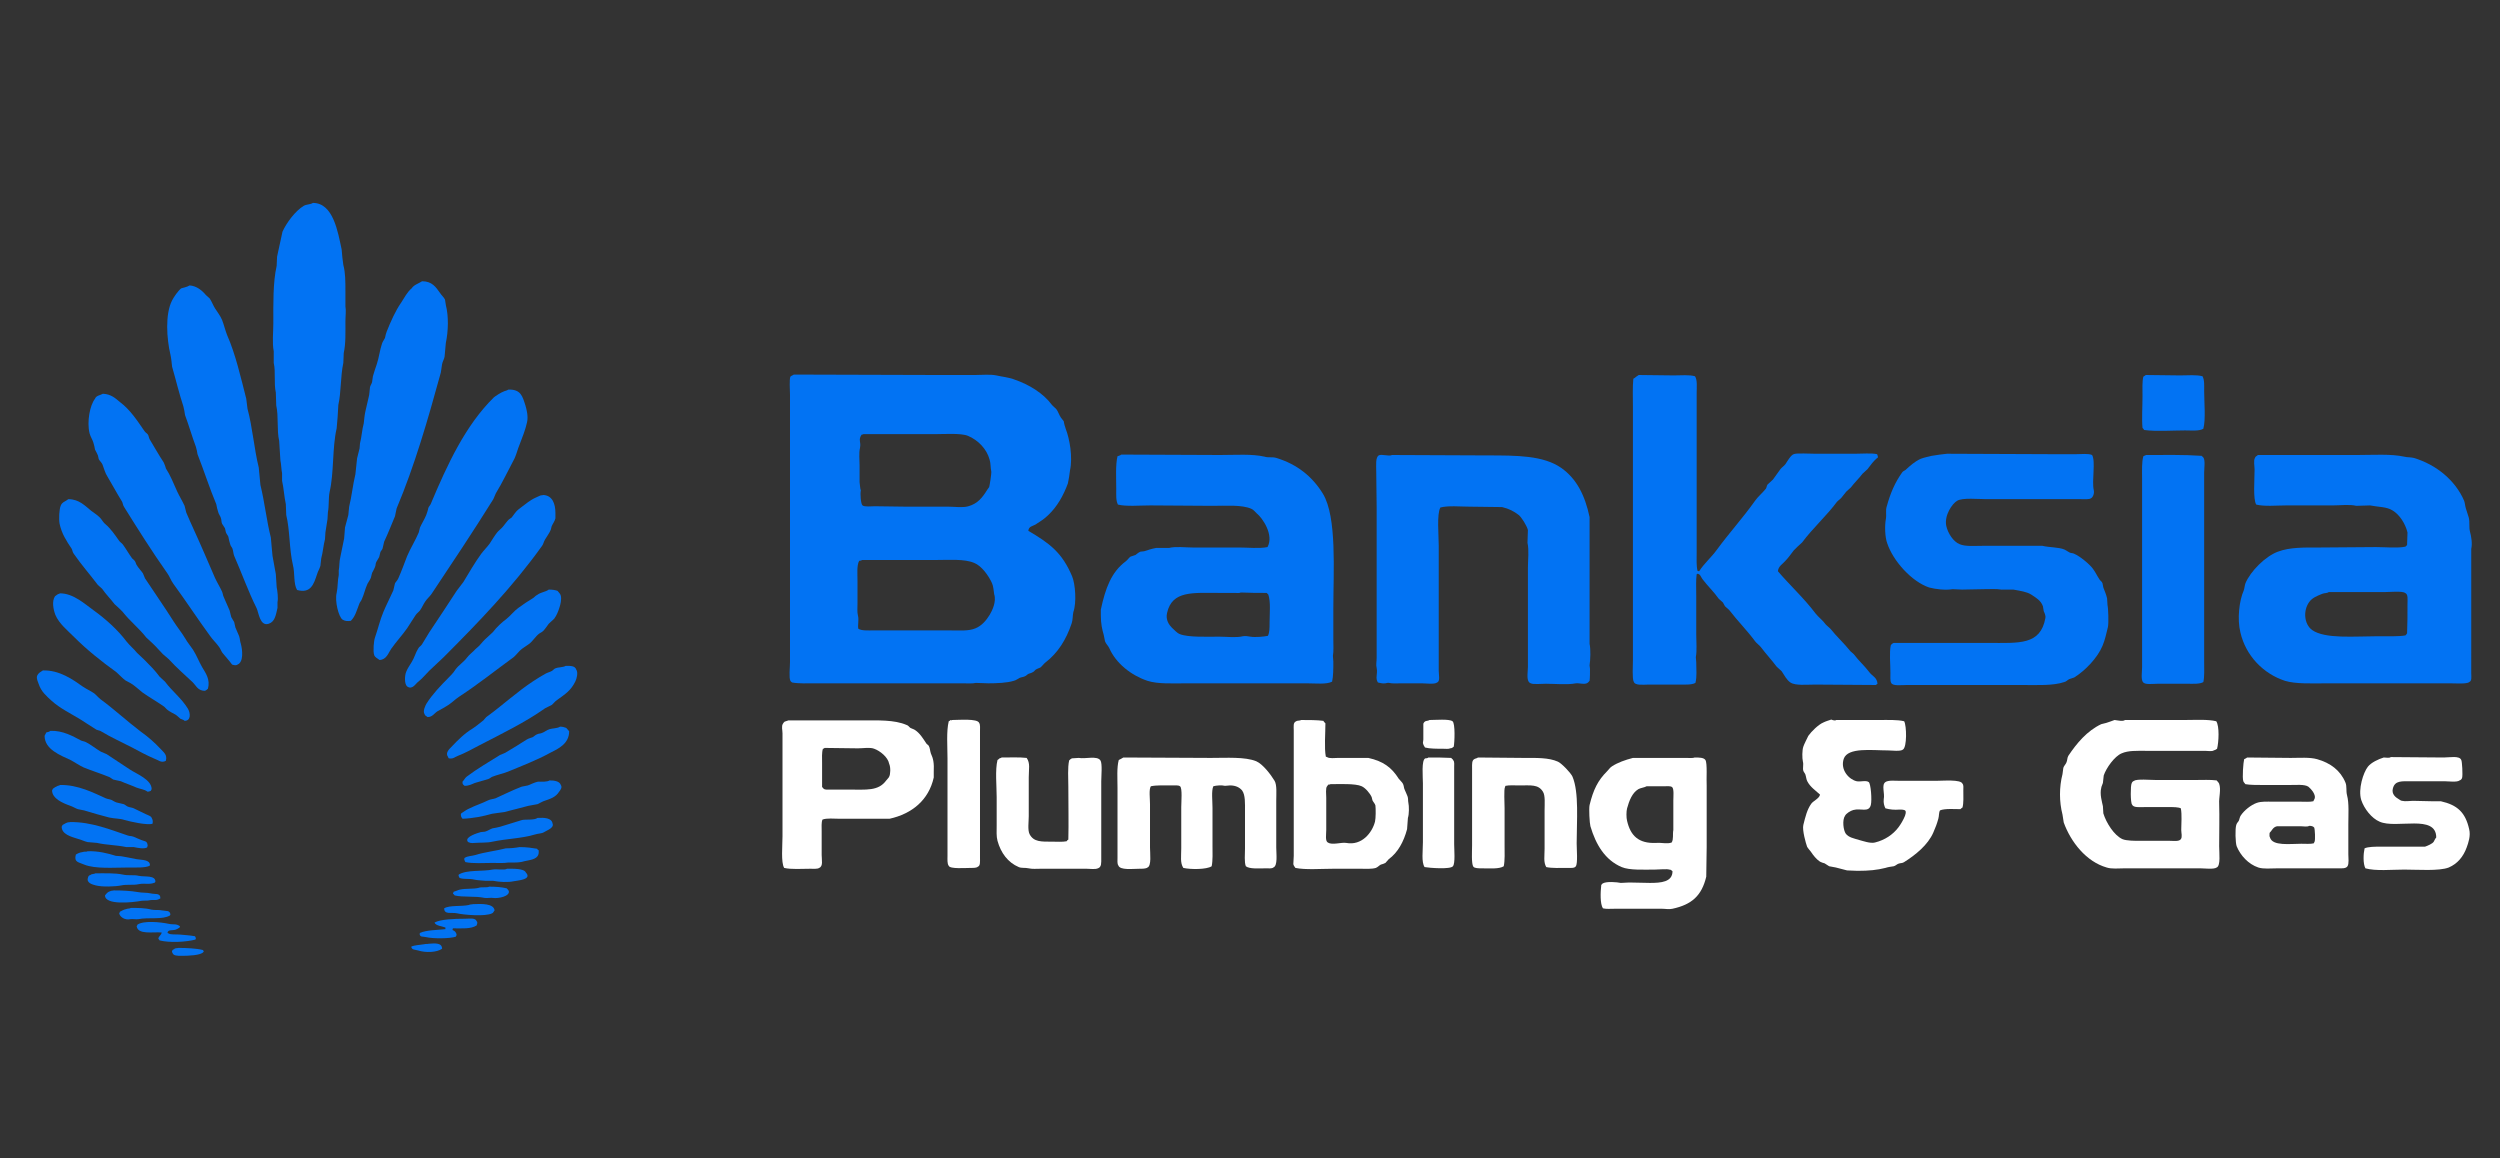 <?xml version="1.0" encoding="utf-8"?>
<!-- Generator: Adobe Illustrator 19.0.0, SVG Export Plug-In . SVG Version: 6.00 Build 0)  -->
<svg version="1.1" id="Layer_1" xmlns="http://www.w3.org/2000/svg" xmlns:xlink="http://www.w3.org/1999/xlink" x="0px" y="0px"
	 viewBox="0 0 600 278" style="enable-background:new 0 0 600 278;" xml:space="preserve">
<rect x="0" y="0" width="600" height="278" fill="#333333" stroke="none"/>
<style type="text/css">
	.st0{fill-rule:evenodd;clip-rule:evenodd;fill:#0273F3;}
	.st1{fill-rule:evenodd;clip-rule:evenodd;fill:#FFFFFF;}
</style>
<g id="XMLID_1_">
	<path id="XMLID_118_" class="st0" d="M75.1,48.7c4.9,0,6,7,6.9,11.2c0.1,1.2,0.2,2.5,0.4,3.7c0.5,1.8,0.5,4,0.5,6.3
		c0,1.2,0,2.4,0,3.6c0.2,1.1,0,2.4,0,3.6c0,2.7,0.1,5.4-0.4,7.6c0,0.8-0.1,1.6-0.1,2.4c-0.7,3.2-0.5,7-1.2,10.1
		c-0.1,1.9-0.2,3.7-0.4,5.6c-1.1,4.7-0.6,10.6-1.7,15.3c-0.3,1.5-0.1,3.4-0.4,4.8c0,0.6-0.1,1.1-0.1,1.7c-0.2,1-0.3,2.2-0.5,3.2
		c0,0.5-0.1,1.1-0.1,1.6c-0.4,1.5-0.5,3.2-0.9,4.6c-0.1,0.6-0.1,1.2-0.2,1.8c-0.2,0.7-0.6,1.3-0.8,2c-0.8,2.4-1.5,4.7-4.8,3.8
		c-0.9-1.5-0.5-4.1-1-6c-0.9-3.8-0.7-8.3-1.6-12c0-0.9-0.1-1.7-0.1-2.6c-0.4-1.8-0.5-3.9-0.9-5.6c0-0.6,0-1.2,0-1.8
		c-0.2-1-0.2-2.2-0.4-3.1c-0.1-1.6-0.2-3.1-0.3-4.7c-0.6-2.6-0.1-5.8-0.7-8.5c0-1-0.1-2.1-0.1-3.1c-0.5-2.2,0-4.9-0.5-7.1
		c0-0.9,0-1.9,0-2.8c-0.4-1.9-0.1-4.6-0.1-6.7c0-4.8-0.1-9.8,0.8-13.8c0-0.7,0.1-1.5,0.1-2.2c0.4-2,0.9-4,1.3-6c1-2.2,3.1-5,5.1-6.2
		C73.6,49,74.5,49.1,75.1,48.7z"/>
	<path id="XMLID_116_" class="st0" d="M101.3,67.5c2.4,0,3.3,1.4,4.3,2.8c0.3,0.5,0.9,1,1.2,1.6c0.1,0.4,0.1,0.9,0.2,1.3
		c0.7,2.7,0.6,6.3,0,9.1c-0.1,1.1-0.2,2.2-0.3,3.3c-0.1,0.6-0.5,1.2-0.6,1.8c-0.1,0.7-0.2,1.3-0.3,2c-3.1,11.3-6.3,22.4-10.6,32.6
		c-0.1,0.6-0.3,1.2-0.4,1.9c-0.8,1.9-1.7,4.2-2.6,6.1c-0.1,0.6-0.3,1.1-0.4,1.7c-0.1,0.3-0.4,0.5-0.5,0.8c-0.1,0.4-0.2,0.8-0.3,1.2
		c-0.2,0.4-0.5,0.8-0.7,1.2c-0.2,0.4-0.1,0.7-0.3,1.2c-0.2,0.5-0.5,1-0.7,1.4c-0.1,0.4-0.2,0.8-0.3,1.2c-0.2,0.5-0.6,1-0.8,1.4
		c-0.6,1.3-0.8,2.5-1.4,3.8c-0.1,0.3-0.5,0.7-0.6,1.1c-0.6,1.5-0.9,2.9-2,4c-0.7,0.1-1.4,0.1-2-0.3c-0.9-0.6-1.9-4.4-1.4-6.4
		c0.3-1.4,0.2-2.9,0.5-4.3c0-0.4,0-0.7,0-1.1c0.2-1,0.1-2.2,0.4-3.3c0.3-1.4,0.6-3,0.9-4.4c0.1-0.9,0.1-1.7,0.2-2.6
		c0.3-1,0.5-2,0.8-3c0.1-0.7,0.1-1.4,0.2-2c0.6-2.4,0.9-5.4,1.5-7.8c0.1-1.3,0.3-2.5,0.4-3.8c0.2-0.8,0.4-1.7,0.6-2.4
		c0-0.4,0.1-0.8,0.1-1.2c0.4-1.5,0.5-3.4,0.9-4.8c0.1-1,0.2-2,0.4-2.9c0.3-1.2,0.6-2.6,0.9-3.9c0.1-0.6,0.1-1.2,0.2-1.9
		c0.1-0.4,0.4-0.8,0.5-1.2c0.1-0.5,0.1-0.9,0.2-1.4c0.3-1,0.6-2,0.9-2.8c0.6-1.8,0.7-3.3,1.3-5.1c0.2-0.5,0.5-0.9,0.7-1.3
		c0.1-0.5,0.2-1,0.4-1.5c1-2.5,2.1-5,3.5-7c0.7-1.1,1.5-2.6,2.5-3.4C99.4,68.3,100.4,68.1,101.3,67.5z"/>
	<path id="XMLID_114_" class="st0" d="M45.5,68.5c1.7,0.1,3.1,1.3,3.9,2.3c0.3,0.3,0.6,0.5,0.9,0.8c0.5,0.7,0.8,1.6,1.3,2.4
		c0.5,0.8,1.3,1.8,1.7,2.8c0.5,1.3,0.7,2.3,1.2,3.6c2,4.5,3.3,10.2,4.6,15.3c0.1,0.8,0.2,1.6,0.3,2.4c1.2,4.4,1.6,9.7,2.7,14.1
		c0.1,1.4,0.3,2.8,0.4,4.2c1,4,1.5,8.7,2.5,12.6c0.1,1.5,0.3,3,0.4,4.4c0.3,1.4,0.5,3,0.8,4.4c0.1,1,0.1,2.1,0.2,3.1
		c0.2,1,0.4,2.8,0.2,3.6c0,0.5,0,0.9,0,1.4c-0.4,1.7-0.6,3.3-2.1,3.8c-2.1,0.7-2.4-2.6-2.9-3.7c-2-4-3.6-8.5-5.4-12.6
		c-0.2-0.5-0.2-1.1-0.4-1.7c-0.1-0.3-0.4-0.6-0.5-0.9c-0.2-0.7-0.4-1.3-0.5-2c-0.1-0.3-0.5-0.7-0.6-1.1c-0.1-0.3-0.1-0.6-0.2-0.9
		c-0.2-0.4-0.5-0.7-0.7-1.1c-0.2-0.4-0.1-0.9-0.3-1.4c-0.1-0.4-0.5-0.9-0.6-1.3c-0.2-0.7-0.4-1.3-0.5-2c-1.6-3.8-3-8.2-4.5-12
		c-0.1-0.6-0.2-1.2-0.4-1.8c-0.9-2.4-1.7-5.2-2.6-7.6c-0.1-0.7-0.2-1.4-0.4-2.1c-1-3-1.8-6.4-2.7-9.5c-0.1-1-0.2-2-0.4-2.9
		c-0.9-3.8-1.3-9.7,0.4-13c0.4-0.8,1.5-2.4,2.2-2.9C44.1,69,44.9,68.9,45.5,68.5z"/>
	<path id="XMLID_140_" class="st0" d="M393.3,90c2.7,0,5.6,0.1,8.4,0.1c1.8,0,3.7-0.2,5.1,0.2c0.6,0.9,0.4,2.6,0.4,4.1
		c0,2.8,0,5.7,0,8.5c0,7.6,0,15.1,0,22.7c0,2.4,0,4.7,0,7.1c0,1.4-0.1,3,0.2,4.3c0.1,0,0.2,0.1,0.4,0.1c1.2-1.9,2.9-3.3,4.2-5.1
		c3-4.1,6.3-7.7,9.2-11.8c0.7-1,1.8-1.9,2.6-2.9c0.2-0.3,0.2-0.7,0.4-1c0.4-0.4,0.9-0.8,1.3-1.2c0.6-0.8,1.2-1.7,1.8-2.5
		c0.3-0.4,0.8-0.7,1.2-1.2c0.4-0.6,1.3-2.2,2-2.4c0.5-0.3,4.1-0.1,5.2-0.1c3.2,0,6.5,0,9.5,0c1.8,0,3.9-0.2,5.3,0.1
		c0.1,0.3,0.2,0.4,0.2,0.8c-1,0.7-1.8,1.9-2.5,2.8c-0.4,0.4-0.8,0.7-1.2,1.1c-0.9,1.2-1.9,2.1-2.8,3.3c-0.4,0.3-0.7,0.7-1.1,1
		c-0.4,0.5-0.8,1-1.2,1.5c-0.3,0.3-0.7,0.6-1,0.9c-2.6,3.5-5.8,6.3-8.4,9.8c-0.7,0.6-1.3,1.2-2,1.9c-0.7,0.9-1.3,1.8-2.1,2.6
		c-0.6,0.7-1.6,1.2-1.7,2.4c2.9,3.4,6.3,6.5,9,10.1c0.7,0.9,1.8,1.7,2.5,2.7c0.4,0.3,0.7,0.7,1.1,1c1.5,1.9,3.3,3.5,4.8,5.4
		c0.3,0.2,0.5,0.5,0.8,0.7c1.2,1.6,2.6,2.8,3.8,4.4c0.7,0.9,1.8,1.2,1.9,2.7c-0.1,0.1-0.3,0.2-0.4,0.3c-4.7,0-9.7-0.1-14.6-0.1
		c-2,0-4.7,0.3-5.9-0.5c-0.9-0.6-1.5-1.8-2.1-2.7c-0.4-0.4-0.8-0.7-1.2-1.1c-1.2-1.6-2.6-3.1-3.8-4.7c-0.4-0.5-1-0.9-1.3-1.3
		c-2-2.7-4.3-5-6.3-7.6c-0.3-0.3-0.7-0.6-1-0.9c-0.2-0.3-0.3-0.6-0.5-0.9c-0.3-0.3-0.7-0.6-1-0.9c-1.2-1.7-2.7-3.1-3.9-4.7
		c-0.4-0.5-0.5-1.3-1.3-1.3c0,0,0,0.1,0,0.1c0,0-0.1,0-0.1,0c-0.2,1.5-0.1,3.3-0.1,5.2c0,3.1,0,6.2,0,9.3c0,1.7,0.2,3.9-0.1,5.4
		c0,0.4,0.1,0.8,0.1,1.2c0,1.7,0.2,3.5-0.2,5c-0.9,0.5-2.5,0.4-4,0.4c-2.4,0-4.6,0-7.2,0c-1.3,0-3.3,0.3-3.6-0.7
		c-0.4-0.6-0.2-3.9-0.2-5c0-4.6,0-9.1,0-13.7c0-11.9,0-23.9,0-35.8c0-3.9,0-7.8,0-11.7c0-2.1-0.1-4.5,0.1-6.5
		c0.2-0.1,0.5-0.3,0.7-0.5C393.1,90.1,393.2,90.1,393.3,90z"/>
	<path id="XMLID_138_" class="st0" d="M515,90c2.7,0,5.5,0.1,8.2,0.1c1.9,0,3.9-0.2,5.4,0.2c0.5,0.9,0.4,2.2,0.4,3.6
		c0,2.6,0.4,6.8-0.2,9c-1,0.6-2.8,0.4-4.4,0.4c-3.2,0-6.7,0.3-9.8-0.1c-0.1-0.2-0.3-0.4-0.4-0.5c-0.2-2.2,0-5.1,0-7.6
		c0-1.7-0.1-3.5,0.2-4.7C514.5,90.3,514.8,90.2,515,90z"/>
	<path id="XMLID_112_" class="st0" d="M122,93.5c3-0.1,3.4,1.6,4.1,3.8c0.3,1,0.7,2.6,0.4,4c-0.4,1.9-1.2,3.8-1.8,5.4
		c-0.5,1.2-0.7,2.2-1.2,3.3c-1.5,2.8-2.9,5.8-4.5,8.4c-0.2,0.5-0.4,0.9-0.6,1.4c-4.8,7.7-9.8,15.2-14.8,22.7
		c-0.4,0.6-1.1,1.2-1.5,1.8c-0.5,0.7-0.8,1.5-1.3,2.2c-0.3,0.4-0.8,0.7-1.1,1.2c-0.7,1-1.3,2.1-2,3.1c-1.2,1.7-2.6,3.2-3.8,4.9
		c-0.7,1-1.1,2.6-2.8,2.7c-0.5-0.4-1.1-0.6-1.3-1.2c-0.3-0.9-0.1-3.4,0.2-4.2c0.7-2,1.2-4.2,2-6.1c0.7-1.7,1.7-3.6,2.4-5.2
		c0.1-0.6,0.3-1.1,0.4-1.7c0.2-0.4,0.6-0.7,0.8-1.2c0.8-1.8,1.4-3.5,2.1-5.3c0.8-1.9,2-3.8,2.8-5.7c0.1-0.4,0.2-0.8,0.3-1.2
		c0.4-0.9,1.1-2,1.5-3c0.2-0.6,0.4-1.1,0.5-1.7c0.1-0.3,0.5-0.7,0.6-1c4-9.5,8.3-18.8,15.1-25.5c0.3-0.3,1.9-1.3,2.3-1.4
		C121.1,93.8,121.6,93.8,122,93.5z"/>
	<path id="XMLID_110_" class="st0" d="M24.7,94.5c2,0.1,3,1.1,4.1,2c2.5,1.9,4.1,4.4,5.9,7c0.2,0.3,0.6,0.5,0.8,0.8
		c0.2,0.3,0.2,0.7,0.4,1.1c1.1,1.8,2.2,3.8,3.4,5.6c0.2,0.5,0.4,0.9,0.5,1.4c1.1,1.7,1.8,3.5,2.7,5.5c0.5,1.1,1.3,2.4,1.8,3.5
		c0.1,0.5,0.3,1.1,0.4,1.6c0.6,1.4,1.2,2.8,1.9,4.3c1.7,3.7,3.3,7.5,5,11.4c0.5,1.1,1.2,2.2,1.7,3.3c0.2,0.5,0.2,0.9,0.4,1.3
		c0.4,1,1,2.2,1.4,3.2c0.1,0.5,0.3,1.1,0.4,1.6c0.2,0.4,0.5,0.8,0.7,1.2c0.1,0.4,0.2,0.9,0.3,1.3c0.3,0.7,0.6,1.4,0.9,2.1
		c0.2,0.6,0.2,1.3,0.4,1.8c0.4,1.5,0.7,4.4-0.8,5c-0.4,0.3-0.9,0.1-1.3,0c-0.7-1-1.6-1.9-2.3-2.8c-0.3-0.4-0.5-1-0.8-1.4
		c-0.6-0.9-1.6-1.8-2.2-2.7c-3-4.1-5.8-8.4-8.8-12.5c-0.6-0.8-0.9-1.8-1.5-2.6c-3.6-5.1-7-10.5-10.3-15.8c-0.3-0.4-0.3-0.9-0.5-1.3
		c-1.2-1.9-2.3-4-3.5-6c-0.6-0.9-0.8-1.9-1.2-2.9c-0.2-0.5-0.7-0.9-0.9-1.3c-0.1-0.3-0.1-0.6-0.2-0.9c-0.2-0.5-0.5-1-0.7-1.4
		c-0.1-0.6-0.2-1.1-0.4-1.7c-0.2-0.7-0.7-1.4-0.9-2.2c-0.7-2.8,0.1-6.8,1.3-8.3C23.1,94.9,24,94.9,24.7,94.5z"/>
	<path id="XMLID_136_" class="st0" d="M467.3,108.9c7.9,0,16.1,0.1,24.2,0.1c2.5,0,4.5,0,6.9,0c1.2,0,2.8-0.2,3.7,0.2
		c0.9,1.5-0.1,6.2,0.4,8.4c0.2,0.8-0.2,1.8-0.7,2c-0.4,0.3-1.6,0.2-2.3,0.2c-1.7,0-3.4,0-5.2,0c-5.8,0-11.7,0-17.5,0
		c-1.9,0-5.9-0.4-7.1,0.4c-1.2,0.7-3.1,3.5-2.6,6c0.4,1.8,1.7,3.8,3.2,4.4c1.4,0.6,3.5,0.4,5.4,0.4c4.8,0,9.7,0,14.5,0
		c1.6,0.4,3.9,0.3,5.3,0.9c0.4,0.2,0.8,0.5,1.2,0.7c0.4,0.2,0.7,0.1,1.1,0.3c1.4,0.6,3.7,2.5,4.5,3.6c0.6,0.8,1,1.7,1.6,2.6
		c0.2,0.3,0.6,0.5,0.7,0.9c0.1,0.3,0.1,0.7,0.2,1c0.3,0.8,0.7,1.7,0.9,2.6c0,0.5,0.1,1.1,0.1,1.6c0.2,0.8,0.3,4.4,0.1,5.3
		c-0.4,1.6-0.7,3.1-1.3,4.5c-1.2,2.9-4.2,6-6.8,7.6c-0.4,0.1-0.8,0.3-1.2,0.4c-0.4,0.2-0.7,0.6-1.2,0.7c-2.7,0.9-6.4,0.7-10,0.7
		c-5.5,0-10.9,0-16.4,0c-3.8,0-7.6,0-11.4,0c-1.2,0-3.4,0.3-3.7-0.5c-0.3-0.4-0.2-1.7-0.2-2.4c0-2.2-0.3-4.9,0.1-6.7
		c0.2-0.2,0.4-0.4,0.7-0.5c2.7,0,5.4,0,8.1,0c4.8,0,9.7,0,14.5,0c7.5,0,12.6,0.6,13.8-6c0.1-0.5-0.2-1.2-0.4-1.6
		c-0.1-0.4-0.1-0.8-0.2-1.2c-0.5-1.4-1.6-2-2.8-2.8c-1.1-0.7-2.7-0.9-4.3-1.2c-1,0-2,0-2.9,0c-1.1-0.2-2.8-0.1-4.1-0.1
		c-1.8,0-3.6,0.1-5.3,0.1c-0.8,0-1.5-0.1-2.3-0.1c-1.7,0.3-4.1,0-5.6-0.4c-4.2-1.4-8.7-6.4-10.1-10.7c-0.5-1.4-0.6-4.1-0.3-5.7
		c0.2-1.1-0.1-2.1,0.2-3c0.9-3.3,2-5.8,3.7-8.2c0.2-0.3,0.5-0.4,0.8-0.6c1.1-1,2.3-2.1,3.7-2.7c0.8-0.3,1.8-0.5,2.6-0.7
		C464.9,109.2,466.1,109,467.3,108.9z"/>
	<path id="XMLID_134_" class="st0" d="M334.1,109.2c7.4,0,15.1,0.1,22.7,0.1c7.3,0,13.6,0,17.9,3c3.7,2.6,5.7,6.6,6.8,11.8
		c0,6.2,0,12.3,0,18.5c0,4,0,7.9,0,11.9c0.3,1.4,0.2,3.8,0,5.2c0,0.3,0.1,0.5,0.1,0.8c0,1,0,2.1-0.1,2.9c-0.2,0.2-0.4,0.5-0.7,0.6
		c-0.8,0.3-1.8-0.1-2.6,0c-2.1,0.4-4.9,0.1-7.2,0.1c-0.9,0-3.1,0.2-3.6-0.1c-1.2-0.4-0.7-2.5-0.7-3.9c0-3.9,0-7.8,0-11.7
		c0-4,0-8.1,0-12.1c0-1.9,0.3-4.3-0.1-6c0-1,0.1-2.1,0.1-3.1c-0.3-1.1-1.5-3-2.2-3.6c-1.2-0.9-2.3-1.5-4-1.9c-2.6,0-5.2-0.1-7.8-0.1
		c-2.2,0-5.1-0.3-7,0.2c-0.9,1.5-0.4,6.8-0.4,9.2c0,7.6,0,15.1,0,22.7c0,2.5,0,5,0,7.3c0,1,0.4,2.5-0.4,2.8
		c-0.6,0.5-2.7,0.2-3.6,0.2c-1.7,0-3.4,0-5.1,0c-0.9,0-2,0.1-2.8-0.1c-0.3-0.1-0.7,0.1-0.9,0.1c-0.7,0.1-1.3-0.1-1.8-0.2
		c-0.7-1.1,0-2-0.3-3.5c-0.2-0.7,0-1.5,0-2.4c0-2,0-4,0-6c0-10.1,0-20.2,0-30.2c0-2.9-0.1-5.8-0.1-8.7c0-1.4-0.2-3.2,0.6-3.7
		C331.6,108.9,333.3,109.6,334.1,109.2z"/>
	<path id="XMLID_132_" class="st0" d="M515.1,109.2c4.2,0,9.1-0.1,13.3,0.2c0.1,0.2,0.3,0.2,0.4,0.4c0.5,0.6,0.2,2.6,0.2,3.6
		c0,3.2,0,6.5,0,9.7c0,9.1,0,18.2,0,27.3c0,2.8,0,5.7,0,8.5c0,1.6,0.1,3.5-0.2,4.8c-0.9,0.5-2.3,0.4-3.7,0.4c-2.4,0-4.9,0-7.3,0
		c-1.2,0-3,0.3-3.5-0.4c-0.5-0.7-0.2-2.5-0.2-3.6c0-3.3,0-6.5,0-9.8c0-9.1,0-18.2,0-27.3c0-2.8,0-5.5,0-8.3c0-1.7-0.1-3.8,0.3-5.2
		C514.6,109.4,514.8,109.3,515.1,109.2z"/>
	<path id="XMLID_108_" class="st0" d="M130.4,118.8c2.1,0.1,2.9,2,2.9,4.3c0,0.4,0,0.9,0,1.3c-0.2,0.8-0.6,1.2-0.9,1.9
		c-0.1,0.3-0.1,0.5-0.2,0.8c-0.3,0.8-1,1.7-1.4,2.4c-0.3,0.5-0.4,1.1-0.7,1.5c-7,9.8-15.3,18.4-23.7,26.8c-1.1,1.1-2.3,2.1-3.4,3.2
		c-0.9,0.9-1.6,1.8-2.6,2.6c-0.6,0.4-1.4,2-2.6,1.2c-0.8-0.5-0.7-2.7-0.3-3.6c0.3-0.8,0.9-1.6,1.3-2.3c0.7-1.1,0.9-2.2,1.6-3.3
		c0.2-0.4,0.7-0.6,0.9-1c0.6-0.9,1.1-1.9,1.7-2.8c2.2-3.3,4.4-6.6,6.6-10c0.5-0.7,1.1-1.4,1.6-2.1c1.4-2.3,2.7-4.6,4.3-6.8
		c0.6-0.8,1.4-1.6,2-2.4c0.6-0.9,1.1-1.8,1.8-2.7c0.4-0.5,1-0.9,1.4-1.4c0.5-0.6,0.9-1.2,1.4-1.7c0.2-0.2,0.5-0.3,0.7-0.5
		c0.5-0.6,1-1.5,1.7-2c1-0.7,2-1.6,3-2.2c0.6-0.4,1.4-0.7,2-1C129.9,118.8,130.2,118.9,130.4,118.8z"/>
	<path id="XMLID_106_" class="st0" d="M16.4,119.8c2.6,0,4,1.6,5.5,2.8c0.8,0.6,1.8,1.2,2.4,2c0.3,0.4,0.6,0.9,1,1.2
		c1.3,1.1,2.3,2.6,3.3,4c0.2,0.3,0.7,0.6,0.9,0.9c0.8,1.1,1.4,2.2,2.2,3.3c0.2,0.2,0.5,0.4,0.7,0.7c0.2,0.3,0.2,0.6,0.4,0.9
		c0.4,0.7,1.1,1.4,1.5,2c0.2,0.4,0.3,0.8,0.5,1.2c2.3,3.5,4.7,6.9,6.9,10.4c0.9,1.4,1.9,2.6,2.8,4.1c0.5,0.9,1.2,1.7,1.8,2.6
		c0.9,1.4,1.4,2.8,2.2,4.2c0.9,1.5,2,3,1.4,5.2c-0.2,0.2-0.5,0.4-0.7,0.5c-1.7,0-2.1-1.2-2.9-2c-2-1.9-4-3.6-5.8-5.6
		c-0.5-0.4-0.9-0.8-1.4-1.2c-0.9-0.9-1.7-1.9-2.7-2.8c-0.4-0.4-0.9-0.8-1.3-1.2c-1.7-2.2-4-4-5.7-6.2c-0.6-0.6-1.2-1.2-1.9-1.8
		c-1-1.3-2.1-2.4-3-3.7c-0.3-0.3-0.7-0.6-1-0.9c-1.9-2.5-4-4.9-5.8-7.5c-0.3-0.4-0.3-0.8-0.5-1.2c-1.2-1.8-2.4-3.6-2.9-6
		c-0.2-1.1-0.1-3.6,0.3-4.4C14.9,120.5,15.8,120.3,16.4,119.8z"/>
	<path id="XMLID_128_" class="st0" d="M257.3,138.3c-2.4-5.7-5.4-7.9-10.5-10.9c0.1-1.1,1-1.1,1.7-1.5c1.1-0.7,2.2-1.4,3.1-2.3
		c2.1-2,3.6-4.6,4.7-7.6c0.2-1,0.4-2.1,0.5-3.1c0.7-3.2-0.1-7.6-1-9.9c-0.2-0.6-0.4-1.2-0.5-1.9c-0.2-0.3-0.5-0.6-0.7-0.9
		c-0.4-0.6-0.6-1.3-1-1.9c-0.3-0.4-0.8-0.7-1.2-1.2c-2-2.7-5.4-4.8-8.9-6c-1.2-0.5-3.1-0.7-4.4-1c-1.4-0.3-3.4-0.1-5-0.1
		c-3.3,0-6.6,0-10,0c-11.2,0-22.6-0.1-33.6-0.1c-0.2,0.2-0.7,0.3-0.8,0.5c-0.3,0.6-0.1,3.4-0.1,4.4c0,4,0,7.9,0,11.9
		c0,13.8,0,27.6,0,41.4c0,3.6,0,7.2,0,10.8c0,1.2-0.3,3.8,0.1,4.5c0.1,0.2,0.3,0.3,0.4,0.4c1.6,0.3,3.8,0.2,5.7,0.2
		c3.5,0,7.1,0,10.6,0c6.2,0,12.5,0,18.7,0c2,0,4,0,6,0c1,0,2.3,0.1,3.1-0.1c1,0,2,0.1,3,0.1c2,0,4.5-0.1,6.1-0.6
		c0.5-0.1,1-0.5,1.4-0.7c0.5-0.2,0.9-0.2,1.3-0.4c0.3-0.1,0.6-0.5,0.9-0.6c0.3-0.1,0.7-0.2,1-0.4c0.3-0.1,0.5-0.5,0.7-0.6
		c0.3-0.2,0.7-0.3,1.1-0.5c0.4-0.3,0.7-0.8,1.2-1.2c3-2.3,5-5.5,6.3-9.4c0.3-0.9,0.2-1.7,0.4-2.7
		C258.4,144.7,258.1,140.2,257.3,138.3z M206.3,115.7c0-1.3,0-2.7,0-4c0-1.3-0.2-3,0.1-4.2c0.3-1.5-0.5-1.9,0.4-3.2
		c0.2,0,0.3,0,0.4-0.1c5.5,0,11.3,0,17,0c2.3,0,6.4-0.3,8.1,0.4c2.4,1,4.5,3.1,5.2,5.7c0.3,0.9,0.2,2,0.4,2.8
		c0.1,0.5-0.4,3.5-0.5,3.8c-0.1,0.2-0.4,0.5-0.5,0.7c-1.1,1.8-2.3,3.3-4.5,3.9c-1.3,0.4-3.3,0.1-4.8,0.1c-3.4,0-6.8,0-10.2,0
		c-2.5,0-4.9-0.1-7.4-0.1c-0.9,0-2.5,0.2-3-0.2c-0.4-0.3-0.6-2.8-0.4-3.6C206.4,117.2,206.4,116.3,206.3,115.7z M237.5,147.6
		c-0.8,1.3-1.9,2.6-3.4,3.2c-1.6,0.7-3.9,0.5-6.1,0.5c-3.6,0-7.2,0-10.9,0c-2.5,0-5,0-7.5,0c-1.4,0-2.8,0.1-3.6-0.4
		c-0.2-0.8,0.2-2.1-0.1-3.2c-0.2-0.8-0.1-1.9-0.1-2.8c0-1.8,0-3.7,0-5.5c0-1.7-0.2-3.7,0.4-4.8c0.2,0,0.6-0.1,0.7-0.2
		c5.9,0,11.7,0,17.6,0c3.3,0,7-0.3,9.3,0.7c1.8,0.7,3.5,3.1,4.3,4.9c0.3,0.7,0.4,1.8,0.5,2.6C239.2,144.4,238.1,146.6,237.5,147.6z"
		/>
	<path id="XMLID_104_" class="st0" d="M131.7,141.5c0.9,0,1.5,0.1,2.1,0.3c0.3,0.4,0.7,0.7,0.8,1.2c0.2,0.9-0.1,2.1-0.3,2.7
		c-0.3,1-0.7,2-1.3,2.8c-0.4,0.4-0.9,0.8-1.3,1.2c-0.4,0.6-0.8,1.1-1.2,1.6c-0.3,0.3-0.6,0.5-1,0.7c-1,0.7-1.6,1.9-2.6,2.6
		c-0.5,0.4-1.1,0.7-1.6,1.1c-0.7,0.5-1.3,1.4-2,2c-4.4,3.2-8.5,6.5-13.1,9.5c-0.9,0.6-1.7,1.4-2.6,2c-0.9,0.6-1.7,1-2.6,1.5
		c-0.8,0.5-1.2,1.4-2.4,1.4c-0.3-0.3-0.6-0.3-0.7-0.7c-0.5-0.7,0.2-2.1,0.5-2.6c1.4-2.2,3.4-4.3,5.2-6.1c0.6-0.6,1.2-1.2,1.7-2
		c0.8-1.1,2-1.8,2.8-2.9c0.6-0.8,1.4-1.3,2-2c0.3-0.3,0.6-0.5,0.9-0.8c0.6-0.7,1.2-1.4,1.9-2c0.5-0.4,0.9-0.9,1.4-1.3
		c0.9-1.2,2.1-2.3,3.3-3.2c0.9-0.7,1.8-1.9,2.8-2.6c1.2-0.9,2.3-1.6,3.6-2.4c0.3-0.2,0.6-0.6,0.9-0.7
		C129.8,142.1,130.9,142.1,131.7,141.5z"/>
	<path id="XMLID_125_" class="st0" d="M320,153.5c0-2.5,0-4.9,0-7.4c0-9,0.9-22-2.5-27.6c-2.5-4.1-6.2-7.1-11.2-8.6
		c-0.9-0.3-1.9,0-2.8-0.3c-3-0.7-7-0.4-10.7-0.4c-7.9,0-15.9-0.1-23.7-0.1c-0.2,0.2-0.6,0.3-0.9,0.4c-0.5,2.1-0.3,5.3-0.3,7.8
		c0,1.6-0.1,2.8,0.4,3.8c2,0.5,5.2,0.2,7.8,0.2c4.9,0,10,0.1,14.8,0.1c3.3,0,7.1-0.3,9.4,0.7c0.5,0.2,0.9,0.7,1.3,1.1
		c1.4,1.1,4.2,5.2,2.6,8.1c-2,0.4-4.6,0.1-6.9,0.1c-3.7,0-7.4,0-11.1,0c-1.8,0-4-0.3-5.6,0.1c-1,0-2.1,0-3.1,0
		c-1.1,0.2-2,0.5-2.9,0.8c-0.3,0-0.6,0.1-0.9,0.1c-0.5,0.2-0.9,0.6-1.2,0.8c-0.4,0.1-0.8,0.3-1.2,0.4c-0.4,0.3-0.7,0.8-1.1,1.1
		c-3.5,2.6-4.9,6.5-6,11.6c0,0.5,0,0.9,0,1.4c0,2,0.3,3.3,0.7,4.7c0.1,0.5,0.2,1,0.3,1.5c0.2,0.6,0.7,1,1,1.6
		c1.6,3.7,5.3,6.6,9.2,7.9c2.5,0.8,6,0.6,9.2,0.6c5.3,0,10.6,0,15.9,0c4.4,0,8.9,0,13.3,0c1.9,0,4.6,0.3,5.9-0.4
		c0.3-1.3,0.3-3.1,0.3-4.8c0-0.5-0.1-0.9-0.1-1.4C320.1,156.3,320,154.8,320,153.5z M304.7,149.4c0,1.3,0,2.4-0.4,3.2
		c-0.9,0.2-3.1,0.4-4.2,0.2c-0.4-0.1-1.3-0.2-1.8-0.1c-1.6,0.4-3.9,0.1-5.7,0.1c-2.8,0-7.4,0.2-9.4-0.6c-0.8-0.3-1.3-1-1.9-1.5
		c-0.7-0.7-1.6-1.9-1.2-3.6c1.2-5.4,6.2-4.8,12.6-4.8c1.2,0,2.4,0,3.6,0c0.5,0,1.2,0.1,1.5-0.1c2,0.1,4.3,0.1,6.2,0.1
		c0.1,0.1,0.3,0.3,0.4,0.4C305,144.5,304.7,147.2,304.7,149.4z"/>
	<path id="XMLID_122_" class="st0" d="M593.1,156c0-8.1,0-16.2,0-24.3c0.3-1.2,0-3-0.3-4.1c-0.3-1.1,0-2.2-0.3-3.4
		c-0.2-0.7-0.5-1.6-0.7-2.2c-0.2-0.7-0.2-1.2-0.4-1.8c-2.1-4.9-6.7-8.7-12.1-10.3c-0.8-0.2-1.5-0.1-2.3-0.3
		c-3.1-0.7-7.5-0.4-11.2-0.4c-8,0-16,0-23.9,0c-0.3,0.3-0.6,0.3-0.7,0.7c-0.4,0.6-0.1,2-0.1,2.8c0,2.3-0.4,7.2,0.4,8.4
		c2,0.5,4.8,0.2,7.2,0.2c3.7,0,7.5,0,11.2,0c1.8,0,4-0.3,5.6,0.1c1.1,0,2.2-0.1,3.3-0.1c2,0.4,4,0.3,5.4,1.2c1.7,1,3.1,3.2,3.6,5.3
		c0,1-0.1,2-0.1,3c-0.1,0.1-0.3,0.3-0.4,0.4c-1.9,0.4-4.8,0.1-7.1,0.1c-4.3,0-8.9,0.1-13.1,0.1c-4,0-7.5-0.1-10.4,1
		c-3,1.1-6.6,4.7-7.8,7.6c-0.2,0.6-0.2,1.1-0.4,1.7c-1.1,2.5-1.6,6.9-0.8,10.1c1.3,5.6,5.5,9.9,10.7,11.6c2.6,0.8,6.6,0.6,10,0.6
		c5.8,0,11.6,0,17.4,0c4.1,0,8.2,0,12.4,0c1.1,0,3.9,0.2,4.4-0.3c0.7-0.3,0.5-1.2,0.5-2.1C593.1,159.8,593.1,157.9,593.1,156z
		 M577.7,152c-0.1,0.2-0.3,0.4-0.4,0.5c-1.6,0.3-4.6,0.2-6.7,0.2c-5.4,0-12.6,0.7-15.7-1.5c-1.9-1.4-2.2-4.6-0.7-6.7
		c0.7-1,1.9-1.5,3.2-2c0.5-0.2,1.1-0.1,1.5-0.4c4.5,0,9,0,13.4,0c1.1,0,4.3-0.3,4.9,0.2c0.8,0.3,0.6,1.5,0.6,2.6
		C577.8,147.4,577.8,149.8,577.7,152z"/>
	<path id="XMLID_102_" class="st0" d="M14.4,142.4c3.3,0,6.1,2.7,8.1,4.1c2.9,2.1,5.7,4.6,7.9,7.5c0.7,0.9,1.7,1.7,2.5,2.7
		c0.6,0.5,1.1,1.1,1.7,1.6c1.2,1.2,2.7,2.7,3.7,4.1c0.4,0.4,0.9,0.8,1.3,1.2c1.7,2.3,4,4,5.5,6.5c0.6,1,0.8,2.9-0.8,2.9
		c-0.3-0.3-0.6-0.3-1-0.5c-0.4-0.3-0.7-0.7-1.2-1c-0.7-0.4-1.4-0.7-2-1.2c-0.2-0.2-0.5-0.5-0.7-0.7c-1.7-1.2-3.5-2.2-5.2-3.4
		c-0.9-0.7-1.8-1.6-2.8-2.2c-0.4-0.2-0.9-0.5-1.3-0.7c-0.8-0.6-1.5-1.4-2.2-2c-3.6-2.6-7-5.3-10.1-8.4c-1.6-1.6-3.6-3.2-4.5-5.3
		c-0.5-1.3-0.9-3.3-0.1-4.5c0.2-0.2,0.5-0.3,0.7-0.5C14.2,142.5,14.3,142.5,14.4,142.4z"/>
	<path id="XMLID_100_" class="st0" d="M135.8,159.8c1.2,0,2.2,0,2.5,0.9c0.5,0.7,0.1,2.2-0.2,2.8c-1.1,2.3-2.5,3.1-4.4,4.5
		c-0.5,0.3-0.9,0.9-1.3,1.2c-0.5,0.3-1.1,0.5-1.6,0.8c-4.8,3.4-10.4,6.1-15.8,8.9c-1.7,0.9-3.3,1.8-5.1,2.5
		c-0.8,0.3-1.1,0.8-2.2,0.6c-0.1-0.2-0.1-0.1-0.2-0.4c-0.7-0.9,0.4-1.9,0.8-2.3c1.6-1.7,3.2-3.3,5.2-4.5c0.8-0.5,1.7-1.3,2.5-1.9
		c0.2-0.3,0.5-0.5,0.7-0.8c3.9-2.8,7.4-6.1,11.4-8.7c0.9-0.6,1.9-1.2,2.8-1.7c0.5-0.3,1.1-0.4,1.6-0.7c0.3-0.2,0.5-0.5,0.8-0.6
		C134,160.1,135.1,160.2,135.8,159.8z"/>
	<path id="XMLID_98_" class="st0" d="M10.3,160.9c4-0.1,7.2,2.2,9.6,3.9c0.9,0.6,1.8,1,2.7,1.6c0.5,0.4,1,1,1.5,1.4
		c3.4,2.5,6.4,5.3,9.7,7.8c1.7,1.2,3.3,2.6,4.7,4.1c0.8,0.9,1.7,1.4,1.3,2.9c-1.1,0.6-1.8-0.2-2.7-0.5c-1.9-0.8-3.7-1.8-5.4-2.7
		c-2.5-1.3-5-2.4-7.3-3.8c-0.4-0.3-0.9-0.3-1.3-0.5c-1.3-0.8-2.6-1.7-3.9-2.5c-2.3-1.4-4.8-2.6-6.8-4.4c-1.3-1.2-2.5-2.2-3.1-4
		c-0.2-0.6-0.6-1.3-0.4-2C9.2,161.5,9.7,161.3,10.3,160.9z"/>
	<path id="XMLID_96_" class="st0" d="M134.4,174.4c0.6,0,1,0.1,1.5,0.3c0.2,0.3,0.5,0.5,0.7,0.8c0,3-2.6,4.2-4.6,5.2
		c-3.1,1.7-6.7,3.1-10.1,4.5c-1.3,0.5-2.4,0.7-3.7,1.2c-0.3,0.1-0.7,0.5-1.1,0.6c-1,0.3-2.1,0.6-3.1,0.9c-0.8,0.3-1.4,0.7-2.5,0.7
		c-0.2-0.2-0.3-0.2-0.4-0.4c-0.1-0.1-0.1-0.4-0.1-0.6c0.4-0.4,0.6-0.9,1-1.2c2.5-1.9,5.3-3.5,8-5.2c0.4-0.2,0.8-0.3,1.2-0.5
		c1.7-1,3.5-2.1,5.2-3.2c0.5-0.3,1-0.4,1.5-0.6c0.3-0.2,0.7-0.6,1.1-0.7c0.4-0.2,0.7-0.1,1.1-0.3c0.6-0.2,1.1-0.7,1.8-0.9
		C132.5,174.8,133.9,174.8,134.4,174.4z"/>
	<path id="XMLID_94_" class="st0" d="M12.1,175.4c3-0.1,5.4,1.3,7.3,2.3c0.4,0.2,0.8,0.2,1.2,0.4c1.2,0.6,2.4,1.6,3.6,2.3
		c0.5,0.2,0.9,0.4,1.4,0.6c1.8,1.2,3.8,2.5,5.6,3.7c1.5,1,5.2,2.4,5.2,4.7c-0.1,0.1-0.1,0.2-0.2,0.4c-0.3,0.1-0.4,0.2-0.8,0.2
		c-0.8-0.6-1.7-0.6-2.7-1c-1.1-0.5-2.6-1-3.7-1.5c-0.6-0.1-1.2-0.3-1.8-0.4c-0.4-0.2-0.8-0.6-1.2-0.7c-2-0.8-3.9-1.4-5.9-2.2
		c-1.1-0.5-2.2-1.3-3.2-1.8c-2.3-1.1-6.2-2.5-6.2-5.8c0.1-0.3,0.3-0.5,0.4-0.8C11.5,175.7,11.9,175.6,12.1,175.4z"/>
	<path id="XMLID_92_" class="st0" d="M131.9,187.3c1.2,0,2.4,0.2,2.7,1.1c0.4,0.6-0.1,1.2-0.4,1.6c-0.9,1.4-2.1,1.7-3.8,2.3
		c-0.5,0.2-0.9,0.5-1.4,0.7c-0.7,0.1-1.5,0.3-2.2,0.4c-1.8,0.5-3.9,1-5.8,1.5c-1,0.1-2,0.3-2.9,0.4c-2.1,0.6-4.5,1.1-7.1,1.2
		c-0.2-0.3-0.4-0.4-0.4-1.1c0.1-0.1,0,0,0.1-0.2c0.6-0.4,1.3-0.9,2-1.2c1.4-0.7,3-1.2,4.4-1.9c0.6-0.3,1.2-0.3,1.8-0.5
		c2-0.9,4.2-2,6.3-2.8c0.5-0.1,1-0.2,1.5-0.3c0.8-0.3,1.5-0.7,2.4-0.9C129.9,187.6,131.3,187.7,131.9,187.3z"/>
	<path id="XMLID_90_" class="st0" d="M14.4,188.4c4.3-0.1,8.1,1.9,11,3.2c0.5,0.2,0.9,0.2,1.4,0.4c0.4,0.2,0.8,0.5,1.2,0.6
		c0.6,0.1,1.1,0.3,1.7,0.4c0.3,0.1,0.7,0.5,1,0.6c0.5,0.2,1,0.2,1.4,0.4c0.9,0.4,2,1,2.9,1.4c0.6,0.3,1.3,0.4,1.5,1.1
		c0.2,0.3,0.2,0.8,0.1,1.2c-1.3,0.4-5.3-0.5-6.7-0.9c-1.2-0.4-2.4-0.3-3.7-0.6c-1.9-0.5-4.1-1.1-6-1.7c-0.5-0.1-1-0.2-1.5-0.3
		c-0.6-0.2-1.2-0.6-1.8-0.8c-1.7-0.6-4.4-1.7-4.4-3.7c0.1-0.1,0.1-0.3,0.2-0.4c0.3-0.2,0.5-0.4,0.8-0.5
		C13.9,188.5,14.2,188.6,14.4,188.4z"/>
	<path id="XMLID_88_" class="st0" d="M129,196.3c1.6-0.1,3.4,0,3.6,1.3c0.5,1.1-1.4,1.7-2,2.1c-0.6,0.4-1.4,0.3-2.3,0.6
		c-2.9,0.9-6.8,1-10.1,1.7c-1.2,0.3-3.1,0.2-4.3,0.3c-0.6,0.1-1.5,0-1.7-0.4c-0.6-1.1,2.5-2,3.2-2.2c0.3,0,0.7-0.1,1-0.1
		c0.7-0.2,1.2-0.6,1.8-0.8c0.6-0.1,1.2-0.2,1.9-0.4c1.6-0.5,3.5-1.1,5.2-1.6C126.2,196.6,128.2,196.9,129,196.3z"/>
	<path id="XMLID_86_" class="st0" d="M16.8,197.3c5.1-0.1,9.9,1.9,13.8,3.2c0.5,0.2,0.9,0.1,1.4,0.3c0.6,0.2,1.3,0.6,1.9,0.8
		c0.7,0.3,1.4,0.2,1.5,1.1c0.1,0.2,0,0.4-0.1,0.7c-0.8,0.4-2.2,0.1-3.2-0.1c-0.6,0-1.2,0-1.8,0c-2.3-0.5-4.9-0.5-7-1
		c-0.8-0.1-1.5-0.1-2.3-0.2c-0.8-0.2-1.6-0.6-2.4-0.8c-1.6-0.5-3.8-1.1-3.8-2.9c0.1-0.1,0.1-0.2,0.2-0.4c0.4-0.2,0.8-0.5,1.2-0.6
		C16.4,197.3,16.6,197.4,16.8,197.3z"/>
	<g id="XMLID_60_">
		<path id="XMLID_120_" class="st1" d="M228.5,172.8c1.6,0,6.1-0.4,6.5,0.7c0.3,0.4,0.2,1.4,0.2,2c0,1.7,0,3.4,0,5.1
			c0,6.6,0,13.2,0,19.7c0,1.9,0,3.7,0,5.6c0,0.9,0.1,1.9-0.5,2.1c-0.3,0.3-1,0.3-1.7,0.3c-1.3,0-5,0.3-5.3-0.5
			c-0.4-0.5-0.3-1.6-0.3-2.4c0-2,0-4.1,0-6.1c0-5.8,0-11.5,0-17.3c0-2.8-0.3-6.5,0.3-8.9c0.2-0.1,0.3-0.1,0.4-0.3
			C228.3,172.9,228.4,172.9,228.5,172.8z"/>
		<path id="XMLID_117_" class="st1" d="M343.1,172.8c1.4,0,4.7-0.3,5.5,0.3c0.7,0.5,0.5,5.1,0.3,6.1c-0.3,0.2-0.4,0.4-0.9,0.4
			c-0.3,0.2-1.1,0.1-1.6,0.1c-1.5,0-3.3,0-4.4-0.3c-0.2-0.3-0.4-0.6-0.5-1.1c0-0.3,0.1-0.5,0.1-0.8c0-1.3,0-2.5,0-3.8
			c0.1-0.3,0.3-0.5,0.5-0.6C342.3,173,342.8,173,343.1,172.8z"/>
		<path id="XMLID_113_" class="st1" d="M440.7,172.8c3.4,0,6.9,0,10.3,0c2,0,4.4-0.1,6,0.3c0.6,1.1,0.7,6.2-0.3,6.8
			c-0.6,0.5-2.7,0.2-3.6,0.2c-3.8,0-9.6-0.8-10.6,2c-0.9,2.7,1.3,5,3.1,5.4c0.9,0.2,2.2-0.3,2.9,0.2c0.5,0.4,0.8,4.3,0.5,5.5
			c-0.5,1.9-2.4,0.7-4.2,1.2c-0.7,0.2-1.7,0.8-2,1.4c-0.7,1-0.4,3.5,0.2,4.3c0.7,0.9,1.9,1.1,3.2,1.5c0.8,0.2,2.7,0.9,3.8,0.6
			c2.4-0.6,4.3-1.9,5.6-3.6c0.6-0.8,1.2-1.8,1.6-2.8c0.1-0.3,0.3-0.9,0.1-1.2c-0.2-0.3-0.9-0.3-1.4-0.3c-1.3,0.1-2.3,0-3.4-0.3
			c-0.3-0.6-0.5-1.3-0.4-2.2c0.3-1.4-0.6-3.4,0.4-4.1c0.7-0.5,2.4-0.3,3.5-0.3c2.9,0,5.8,0,8.6,0c1.7,0,6-0.4,6.4,0.7
			c0.3,0.3,0.2,1,0.2,1.6c0,1.4,0.1,3-0.2,4.1c-0.2,0.1-0.4,0.3-0.5,0.4c-1.2,0-3.8-0.2-4.9,0.3c-0.3,0.5-0.2,1.3-0.4,2
			c-0.3,1.1-0.7,2.2-1.2,3.3c-1.3,3-4.3,5.4-7,7.1c-0.4,0.3-0.9,0.2-1.4,0.4c-0.3,0.1-0.7,0.5-1.1,0.6c-0.7,0.1-1.4,0.2-2,0.4
			c-2,0.5-3.9,0.7-6.7,0.7c-0.8,0-1.7-0.1-2.5-0.1c-0.9-0.2-1.8-0.5-2.7-0.7c-0.5-0.1-1.1-0.2-1.6-0.3c-0.4-0.2-0.7-0.5-1.1-0.7
			c-0.4-0.1-0.7-0.2-1.1-0.4c-0.9-0.6-1.6-1.5-2.2-2.4c-0.3-0.4-0.7-0.8-0.9-1.2c-0.3-0.8-1.2-4-0.9-5.2c0.5-2,0.9-3.7,1.9-5.1
			c0.5-0.7,2-1.3,2.1-2.2c-1.1-1-2.3-1.8-3-3.1c-0.3-0.5-0.3-1.1-0.5-1.7c-0.1-0.3-0.4-0.6-0.5-0.9c-0.2-0.6,0.1-1.5-0.1-2.2
			c-0.2-0.8-0.2-2.8,0.1-3.6c0.1-0.4,1-2.2,1.2-2.6c0.7-1,2.4-2.7,3.6-3.2c0.6-0.3,1.3-0.5,1.9-0.7C440,172.9,440.5,173,440.7,172.8
			z"/>
		<path id="XMLID_109_" class="st1" d="M510,172.8c4.8,0,9.5,0,14.3,0c2.5,0,5.6-0.2,7.6,0.3c0.8,1.2,0.6,5,0.2,6.6
			c-0.3,0.2-0.4,0.3-0.8,0.4c-0.4,0.3-1.5,0.1-2.1,0.1c-1.7,0-3.5,0-5.2,0c-3,0-6,0-9,0c-2.2,0-4.2-0.1-5.8,0.6
			c-1.7,0.7-3.7,3.5-4.3,5.3c-0.1,0.6-0.1,1.2-0.2,1.8c-0.1,0.4-0.4,0.9-0.4,1.2c-0.4,1.5,0.2,3.4,0.4,4.4c0,0.6,0.1,1.1,0.1,1.7
			c0.7,2.3,2.6,5.3,4.6,6.2c1,0.4,2.9,0.4,4.2,0.4c2.4,0,4.8,0,7.2,0c0.9,0,2.2,0.2,2.6-0.4c0.4-0.5,0.1-1.5,0.1-2.2
			c0-1.6,0.2-3.7-0.1-5.2c-0.6-0.3-1.8-0.3-2.8-0.3c-1.9,0-3.9,0-5.8,0c-1.2,0-2.8,0.2-3.1-0.6c-0.4-0.4-0.4-4.6-0.1-5.1
			c0.1-0.3,0.3-0.5,0.6-0.6c0.6-0.5,3.9-0.2,5.2-0.2c3.1,0,6.3,0,9.4,0c1.8,0,3.7-0.1,5.2,0.1c0.2,0.3,0.5,0.5,0.6,0.8
			c0.5,1.4-0.1,3.3,0,4.8c0.1,3.2,0,6.8,0,10.2c0,1.6,0.4,4.7-0.6,5.1c-0.7,0.5-2.9,0.2-3.9,0.2c-3.4,0-6.9,0-10.3,0
			c-2.6,0-5.3,0-7.9,0c-1.4,0-3.1,0.2-4.3-0.2c-4.9-1.4-8.6-6.1-10.3-10.8c-0.1-0.6-0.2-1.2-0.3-1.9c-0.8-3.1-0.8-6.6,0-9.7
			c0.1-0.5,0.1-1,0.2-1.5c0.1-0.4,0.5-0.8,0.7-1.2c0.3-0.6,0.2-1.2,0.5-1.7c2-3,4.5-6,7.9-7.6c0.4-0.1,0.8-0.2,1.2-0.3
			c0.7-0.2,1.4-0.5,2-0.7C508.3,172.9,509.5,173.2,510,172.8z"/>
		<path id="XMLID_103_" class="st1" d="M223.4,180.8c-0.2-0.6-0.2-1.3-0.5-1.8c-0.1-0.2-0.5-0.4-0.6-0.6c-0.8-1.2-1.5-2.4-2.7-3.2
			c-0.3-0.2-0.7-0.3-1.1-0.5c-0.3-0.2-0.5-0.6-0.9-0.7c-3-1.3-6.9-1.1-11.1-1.1c-5.8,0-11.5,0-17.3,0c-0.2,0.1-0.7,0.2-0.9,0.3
			c-0.2,0.2-0.3,0.3-0.4,0.5c-0.4,0.6-0.1,1.5-0.1,2.3c0,1.9,0,3.8,0,5.7c0,6.3,0,12.7,0,19c0,2.2-0.4,6.3,0.4,7.6
			c1.7,0.4,4.2,0.2,6.2,0.2c0.7,0,1.8,0.1,2.2-0.2c1-0.4,0.6-1.9,0.6-3.1c0-1.9,0-3.8,0-5.7c0-0.9-0.1-2.2,0.2-2.8
			c1-0.4,2.8-0.2,4.1-0.2c4,0,8,0,12,0c5.4-1.2,9.4-4.5,10.6-9.9c0-0.4,0-0.9,0-1.3C224.2,183.1,224,182.1,223.4,180.8z
			 M213.4,186.4c-0.1,0.3-0.5,0.6-0.7,0.9c-1.9,2.6-4.7,2.2-9.2,2.2c-1.4,0-2.7,0-4.1,0c-0.6,0-1.4,0.1-1.7-0.2
			c-0.2-0.1-0.2-0.3-0.4-0.4c0-1.9,0-3.9,0-5.8c0-1.1-0.1-2.5,0.2-3.4c0.2,0,0.3-0.1,0.4-0.2c2.5,0,5.3,0.1,8,0.1
			c1.3,0,2.9-0.3,3.9,0.1c1.4,0.5,3.3,2,3.6,3.6C213.8,184.2,213.7,185.9,213.4,186.4z"/>
		<path id="XMLID_99_" class="st1" d="M573.8,181.7c4.1,0,8.5,0.1,12.7,0.1c1.4,0,3.8-0.5,4.2,0.6c0.2,0.2,0.4,3.7,0.2,4.3
			c-0.1,0.3-0.3,0.5-0.6,0.6c-0.6,0.5-2.7,0.2-3.6,0.2c-2.6,0-5.3,0-7.9,0c-2.4,0-4-0.2-4.5,1.7c-0.4,1.4,0.7,2.2,1.4,2.6
			c0.2,0.1,0.5,0.4,0.8,0.4c0.8,0.2,1.8,0,2.6,0c1.5,0,3,0.1,4.5,0.1c0.7,0,1.5,0,2.2,0c4,0.9,5.9,2.7,6.8,6.7
			c0.4,1.6-0.2,3.3-0.6,4.4c-0.8,2.2-2.2,3.9-4.3,4.8c-2.3,0.9-7.5,0.5-10.7,0.5c-3,0-6.8,0.4-9.3-0.3c-0.6-1.1-0.5-3.5-0.2-4.8
			c0.9-0.4,2.5-0.4,3.9-0.4c2.6,0,5.2,0,7.7,0c1,0,2,0,2.9,0c0.6-0.2,1.8-0.7,2.1-1.2c0.2-0.3,0.3-0.7,0.6-1c0-5.7-9.6-2-13.6-3.8
			c-1.9-0.8-3.7-3.1-4.4-5.2c-0.8-2.6,0.5-6.6,1.6-8c0.8-1,2.5-1.8,3.8-2.2C572.7,181.8,573.4,182,573.8,181.7z"/>
		<path id="XMLID_95_" class="st1" d="M240.4,181.8c1.9,0,4.3-0.1,6,0.1c0.9,1.3,0.5,2.6,0.5,4.7c0,3.1,0,6.2,0,9.3
			c0,1.3-0.3,3.3,0.2,4.3c1,1.9,2.8,1.8,5.5,1.8c1.1,0,2.4,0.1,3.4-0.1c0.1-0.2,0.2-0.3,0.4-0.4c0.1-3.9,0-8.5,0-12.7
			c0-2-0.2-4.6,0.2-6.3c0.2-0.2,0.4-0.4,0.7-0.5c0.5,0,1.1-0.1,1.6-0.1c1.6,0.3,4.4-0.6,5.2,0.6c0.5,0.7,0.2,3.8,0.2,5
			c0,4.3,0,8.7,0,13c0,1.8,0,3.6,0,5.4c0,1.2,0.1,2.2-0.8,2.5c-0.7,0.3-1.8,0.1-2.7,0.1c-2,0-3.9,0-5.9,0c-1.7,0-3.5,0-5.2,0
			c-0.9,0-2,0.1-2.8-0.1c-0.9-0.2-1.7,0-2.4-0.3c-2.6-1.1-4.3-3.4-5.1-6.3c-0.3-1.1-0.2-2.4-0.2-3.7c0-2.3,0-4.5,0-6.8
			c0-2.7-0.4-6.5,0.2-8.9c0.2-0.1,0.4-0.3,0.5-0.4C240.2,181.9,240.3,181.9,240.4,181.8z"/>
		<path id="XMLID_91_" class="st1" d="M269.6,181.8c6.8,0,14,0.1,21,0.1c3.8,0,8.2-0.3,10.9,0.8c1.6,0.7,3.5,3.2,4.4,4.7
			c0.6,1,0.4,3.2,0.4,4.8c0,3.7,0,7.5,0,11.2c0,1.5,0.4,4.4-0.7,4.8c-0.3,0.3-1.2,0.2-1.8,0.2c-1.7,0-3.9,0.2-4.8-0.5
			c-0.4-1-0.2-2.9-0.2-4.2c0-3,0-6,0-9c0-1.9,0.1-3.9-0.7-5c-0.6-0.7-1.5-1.2-2.9-1.2c-0.4,0-0.8,0.1-1.2,0.1
			c-0.8-0.2-2.1-0.1-2.8,0.1c-0.5,1.1-0.2,3.5-0.2,5.2c0,3,0,6,0,9c0,1.6,0.1,3.6-0.2,5c-1.2,0.8-5,0.8-6.8,0.4
			c-0.8-1.2-0.5-2.8-0.5-4.7c0-3.3,0-6.6,0-9.9c0-1.2,0.3-4.6-0.3-5c-0.4-0.3-1.2-0.2-1.9-0.2c-1.7,0-3.7-0.1-5.1,0.2
			c-0.5,0.8-0.2,2.9-0.2,4.3c0,3.5,0,6.9,0,10.4c0,1.4,0.4,4.4-0.6,4.8c-0.4,0.3-1.2,0.3-2,0.3c-1.6,0-4.6,0.4-5-0.8
			c-0.3-0.4-0.2-1.2-0.2-1.9c0-1.5,0-3,0-4.5c0-4.1,0-8.1,0-12.2c0-2.2-0.2-4.9,0.3-6.7C268.9,182.2,269.3,182,269.6,181.8z"/>
		<path id="XMLID_87_" class="st1" d="M342.8,181.8c1.8,0,3.8,0,5.5,0.1c0.2,0.3,0.4,0.3,0.5,0.6c0.3,0.3,0.2,1.1,0.2,1.7
			c0,1.4,0,2.7,0,4.1c0,4.8,0,9.5,0,14.3c0,1.3,0.3,4.6-0.3,5.3c-0.6,0.8-5.7,0.4-6.8,0.2c-0.8-1.2-0.4-3.9-0.4-6
			c0-4.7,0-9.4,0-14.1c0-1.5-0.4-5.7,0.6-6C342.3,182,342.6,182,342.8,181.8z"/>
		<path id="XMLID_83_" class="st1" d="M354.7,181.8c3.5,0,7.2,0.1,10.9,0.1c3.1,0,6.1-0.1,8.3,0.9c0.9,0.4,3.1,2.7,3.5,3.6
			c1.6,3.8,1,10.7,1,16c0,1.4,0.3,4.8-0.2,5.5c-0.3,0.5-1.2,0.4-2,0.4c-1.7,0-3.7,0.1-5.1-0.2c-0.7-1.2-0.4-2.6-0.4-4.4
			c0-3.1,0-6.1,0-9.2c0-1.5,0.2-3.6-0.4-4.5c-1.1-1.8-2.9-1.5-5.7-1.5c-1.2,0-2.3-0.1-3.3,0.1c0,0.1-0.1,0.2-0.1,0.3
			c-0.3,0.5-0.1,4-0.1,5.1c0,3,0,5.9,0,8.9c0,1.6,0.1,3.6-0.2,5c-1.1,0.7-3.3,0.5-5.2,0.5c-0.8,0-1.8,0-2.1-0.4
			c-0.5-0.7-0.3-3.8-0.3-5.1c0-4.3,0-8.7,0-13c0-1.8,0-3.7,0-5.5c0-1.1-0.1-2,0.7-2.3C354.2,182,354.5,182,354.7,181.8z"/>
		<path id="XMLID_77_" class="st1" d="M338,192.6c-0.1-0.4,0-1-0.2-1.5c-0.2-0.6-0.6-1.3-0.8-1.9c-0.1-0.4-0.1-0.7-0.3-1.1
			c-0.2-0.4-0.7-0.8-1-1.2c-1.7-2.7-3.7-4.2-7.3-5c-2.4,0-4.8,0-7.2,0c-0.8,0-2.2,0.2-2.7-0.2c-0.1,0-0.2-0.1-0.3-0.1
			c-0.4-2.1-0.1-5.6-0.1-8c-0.2-0.2-0.4-0.4-0.5-0.6c-1.5-0.2-3.5-0.2-5.3-0.2c-0.3,0.2-1,0.1-1.2,0.3c-0.8,0.3-0.6,1.2-0.6,2.2
			c0,2,0,3.9,0,5.9c0,6.4,0,12.9,0,19.3c0,1.6,0,3.3,0,4.9c0,0.7-0.1,1.3-0.1,2c0.1,0.4,0.3,0.6,0.5,0.9c2.4,0.5,6.2,0.2,9,0.2
			c2.2,0,4.4,0,6.7,0c1.2,0,2.6,0.1,3.6-0.2c0.5-0.2,0.8-0.6,1.2-0.8c0.4-0.1,0.7-0.2,1.1-0.4c0.3-0.3,0.5-0.6,0.8-0.9
			c2.2-1.6,3.6-4.2,4.4-7.2c0.1-0.9,0.1-1.8,0.2-2.7C338.2,195.4,338.2,193.5,338,192.6z M330,197.2c-0.7,2.7-3.2,5.8-6.9,5.1
			c-1.2-0.2-3.4,0.6-4.4-0.1c-0.7-0.3-0.4-2-0.4-3c0-2.6,0-5.2,0-7.7c0-0.8-0.2-2.4,0.2-2.8c0.1-0.2,0.2-0.2,0.3-0.4
			c0.2,0,0.4,0,0.5-0.1c2.1,0,6-0.2,7.5,0.5c0.9,0.4,2,1.7,2.4,2.6c0.1,0.3,0.1,0.5,0.2,0.8c0.2,0.4,0.6,0.8,0.7,1.2
			C330.2,194.1,330.2,196.4,330,197.2z"/>
		<path id="XMLID_71_" class="st1" d="M409.3,182.4c-0.4-0.6-1.5-0.6-2.6-0.6c-0.4,0.2-1.5,0.1-2,0.1c-1.7,0-3.4,0-5.1,0
			c-2.6,0-5.2,0-7.7,0c-1.9,0.5-3.6,1.1-5,2c-0.5,0.3-0.8,0.8-1.2,1.2c-2.2,2.2-3.3,4.4-4.2,8.1c-0.2,0.9,0,4.4,0.2,5.1
			c1.3,4.4,3.5,8.1,7.5,9.8c1.9,0.8,5.3,0.6,8,0.6c0.7,0,3-0.2,3.4,0c0.5,0,0.5,0.2,0.8,0.4c0,2.6-2.8,2.8-5.4,2.8
			c-1.6,0-3.4-0.1-5-0.1c-0.7,0-1.3,0.1-2,0.1c-1-0.2-3.4-0.4-4.3,0.1c-0.2,0.1-0.3,0.3-0.4,0.4c-0.2,1.8-0.3,4.5,0.4,5.6
			c0.8,0.2,1.8,0.1,2.8,0.1c1.6,0,3.4,0,5.2,0c2.1,0,4.2,0,6.2,0c0.8,0,1.6,0.2,2.5,0c4.6-1,7-3.1,8.1-7.7c0-2.4,0.1-4.7,0.1-7.1
			c0-4.9,0-9.8,0-14.8C409.5,187.1,409.8,183.2,409.3,182.4z M401.2,202.2c-1,0.4-2.4,0-3.7,0.1c-4.3,0.2-6.2-1.8-7-5.3
			c-0.2-0.7-0.2-2.3,0-3c0.5-1.8,1.2-3.7,2.7-4.6c0.5-0.3,1.5-0.4,2-0.7c1.4,0,2.8,0,4.3,0c0.6,0,1.4-0.1,1.8,0.2
			c0.5,0.4,0.3,2.3,0.3,3.2c0,2.4,0,4.7,0,7.1C401.4,200.2,401.7,201.4,401.2,202.2z"/>
		<path id="XMLID_65_" class="st1" d="M563.6,205c0-2.4,0-4.8,0-7.2c0-2.3,0.2-5-0.3-6.9c-0.3-1.1,0-2.2-0.4-3.1
			c-1.2-2.9-3.6-4.7-6.8-5.6c-1.8-0.5-4.2-0.3-6.3-0.3c-3.5,0-7.1-0.1-10.5-0.1c-0.2,0.2-0.5,0.3-0.7,0.4c-0.2,0.7-0.5,4.5-0.2,5.3
			c0.1,0.3,0.4,0.5,0.5,0.7c1.1,0.2,2.8,0.2,4.2,0.2c2.1,0,4.3,0,6.4,0c1.6,0,3.6-0.2,4.5,0.4c0.5,0.4,2.1,2,1.4,3.1
			c-0.1,0.2-0.1,0.2-0.2,0.4c-0.8,0.2-2.1,0.1-3.3,0.1c-2.1,0-4.3,0-6.4,0c-1.4,0-2.8-0.1-3.9,0.3c-1.4,0.5-3,1.8-3.8,3
			c-0.3,0.4-0.3,0.9-0.5,1.3c-0.2,0.3-0.5,0.6-0.6,1c-0.3,0.9-0.2,4.3,0.1,5.1c0.9,2.2,2.8,4.3,5.2,5.1c1.2,0.4,3,0.2,4.5,0.2
			c3,0,5.9,0,8.9,0c1.9,0,3.7,0,5.6,0c1,0,2,0.1,2.4-0.5C563.8,207.3,563.6,205.9,563.6,205z M555.5,202c-0.1,0.2-0.1,0.2-0.2,0.4
			c-0.8,0.2-2,0.1-3,0.1c-2.7,0-6.9,0.6-7.5-1.5c-0.2-0.3-0.1-0.7-0.1-1.1c0.6-0.6,0.8-1.4,1.8-1.6c1.9,0,3.8,0,5.7,0
			c0.6,0,1.6,0.2,2-0.1c0.6,0,0.9,0.1,1.2,0.4C555.6,199,555.7,201.6,555.5,202z"/>
	</g>
	<path id="XMLID_84_" class="st0" d="M124.7,203.3c1.7,0,3,0.2,4.2,0.4c0.1,0.2,0.2,0.3,0.4,0.4c0,0.3,0,0.8-0.1,1
		c-0.4,1.2-2.1,1.3-3.4,1.6c-0.6,0.2-1.4,0.3-2.2,0.3c-0.5,0-1.1,0-1.6,0c-1.1,0.2-2.6,0.1-3.8,0.1c-2.1,0-4.7,0.2-6.5-0.2
		c-0.1-0.2-0.1-0.1-0.2-0.4c-0.1-0.2-0.1-0.4,0-0.6c0.8-0.5,1.5-0.4,2.6-0.7c2.2-0.7,5-1,7.3-1.6
		C122.5,203.6,123.6,203.5,124.7,203.3z"/>
	<path id="XMLID_82_" class="st0" d="M21,204.3c2.5-0.1,4.9,0.5,6.8,1.1c0.4,0,0.9,0.1,1.3,0.1c1,0.2,2.3,0.4,3.2,0.6
		c1,0.3,3.2,0.1,3.6,1.1c0.1,0.2,0.1,0.4,0,0.6c-1.1,0.5-3.2,0.4-4.8,0.4c-3.7,0-8.2,0.4-10.9-0.7c-1.3-0.6-2.5-0.5-2-2.4
		c0.5-0.3,0.9-0.5,1.6-0.6C20.3,204.3,20.8,204.5,21,204.3z"/>
	<path id="XMLID_80_" class="st0" d="M121.7,208.5c1.4,0,4.1-0.1,4.5,0.9c1.6,1.7-1.9,1.9-2.9,2.1c-1.4,0.3-3.4,0.2-4.9-0.1
		c-0.6,0-1.2,0-1.8,0c-0.8-0.1-2-0.1-2.8-0.3c-1.2-0.3-2.5,0-3.5-0.4c-0.1-0.2-0.1-0.2-0.2-0.4c-0.1-0.1,0-0.2,0-0.4
		c1.9-1.2,5.6-0.7,8.1-1.2C119.3,208.5,121,208.9,121.7,208.5z"/>
	<path id="XMLID_78_" class="st0" d="M22.9,209.6c2.2,0,4.7-0.1,6.6,0.3c1.2,0.3,2.7,0,3.8,0.3c1.5,0.3,4-0.2,4,1.4
		c-0.1,0.1,0,0-0.1,0.2c-1.3,0.6-2.4,0.1-3.9,0.4c-1.3,0.3-2.8,0-4.2,0.3c-1.5,0.3-4.6,0.4-6.1,0c-0.8-0.2-2.3-0.6-1.9-1.8
		c0.1-0.4,0.2-0.6,0.6-0.7C22,209.7,22.6,209.8,22.9,209.6z"/>
	<path id="XMLID_76_" class="st0" d="M117.4,212.8c1.6,0,3,0.1,4.2,0.4c0.2,0.2,0.4,0.4,0.5,0.6c0.4,1.3-2.5,1.9-3.8,1.7
		c-0.4-0.1-1.4,0.1-2,0c-2.2-0.5-5.1-0.1-7.2-0.6c-0.1-0.2-0.2-0.3-0.4-0.4c0.1-0.2,0.1-0.4,0.2-0.5c0.5-0.1,1-0.4,1.5-0.5
		c1.4-0.3,3.1-0.1,4.4-0.4C115.5,212.8,116.9,213.1,117.4,212.8z"/>
	<path id="XMLID_74_" class="st0" d="M27.3,213.7c2.1,0,4.1,0.1,5.8,0.4c1,0.2,2.1,0.1,3,0.3c1.1,0.3,2.4-0.2,2.4,1.2
		c-1.1,0.7-1.4,0.2-2.8,0.5c-0.4,0.1-1.2,0-1.8,0.1c-2.1,0.4-8.7,1.1-8.7-1.3c0.4-0.5,0.6-0.8,1.2-1
		C26.8,213.7,27.1,213.8,27.3,213.7z"/>
	<path id="XMLID_72_" class="st0" d="M113.5,217c2-0.1,5-0.2,5.2,1.5c-0.2,0.2-0.3,0.6-0.6,0.7c-1.6,0.8-6.6,0.4-8.4,0
		c-1.3-0.3-3.1,0.4-3.1-1.2c1.3-0.8,4.1-0.4,5.9-0.8C112.9,217,113.2,217.1,113.5,217z"/>
	<path id="XMLID_70_" class="st0" d="M31.4,217.9c1.7,0,3.4,0,4.9,0.4c0.9,0.2,1.8,0,2.6,0.2c1,0.2,1.9-0.1,2,1
		c-0.1,0.1,0,0-0.1,0.2c-1.8,1.1-5.2,0.4-7.6,0.9c-0.6,0.1-1.3-0.1-1.9,0c-1.3,0.3-2.5-0.5-2.7-1.4c0.1-0.1,0.1-0.2,0.2-0.4
		c0.4-0.2,0.9-0.5,1.4-0.6C30.7,218,31.2,218.1,31.4,217.9z"/>
	<path id="XMLID_68_" class="st0" d="M106.9,223c0-0.1,0-0.3,0-0.4c-0.7-0.3-2.4-0.4-2.6-1.2c1.5-0.8,4.9-0.9,7.2-0.9
		c1.2,0,2.6-0.3,2.9,0.6c0.3,0.3,0.1,0.6,0,1c-1.4,0.9-3.5,0.7-5.7,0.7c0,0.1-0.1,0.2-0.1,0.4c0.5,0.2,0.9,0.5,1,1.2
		c-0.1,0.1-0.1,0.2-0.2,0.4c-1.5,0.5-5.5,0.5-7.2,0.1c-0.8-0.2-1.4,0.1-1.5-0.8c0.1-0.1,0,0,0.1-0.2
		C102.3,223.2,105.1,223.2,106.9,223z"/>
	<path id="XMLID_66_" class="st0" d="M38.8,223.8c-2.1-0.2-5.7,0.6-6-1.5c0.1-0.1,0.1-0.2,0.2-0.4c1.5-1,5.5-0.6,7.4-0.2
		c1.4,0.3,1.8-0.1,2.8,0.6c0,0.1-0.1,0.2-0.1,0.3c-0.3,0.2-0.6,0.4-0.9,0.5c-0.8,0.3-1.9-0.1-2,0.8c0.1,0,0.1,0.1,0.2,0.1
		c0.6,0.4,1.8,0.2,2.8,0.3c1.1,0.1,2.6,0.2,3.6,0.4c0.1,0.2,0.2,0.3,0.2,0.6c-0.1,0.1,0,0-0.1,0.2c-2.3,0.6-6.2,0.8-8.6,0.2
		c-0.1-0.2-0.2-0.3-0.3-0.4C38.1,224.6,38.7,224.5,38.8,223.8z"/>
	<path id="XMLID_64_" class="st0" d="M102.9,226.5c1.4-0.1,3.2-0.3,3.2,1.2c-1.3,0.9-3.9,1-5.8,0.4c-0.7-0.2-1.5-0.1-1.6-0.9
		c0.8-0.4,2.1-0.4,3.2-0.6C102.2,226.5,102.6,226.6,102.9,226.5z"/>
	<path id="XMLID_62_" class="st0" d="M42.8,227.5c1.9,0,4.3,0.1,5.9,0.5c0.1,0.1,0.1,0.2,0.2,0.3c-0.1,0.2,0,0.1-0.1,0.2
		c-0.6,0.8-3.7,0.9-5.2,0.9c-1,0-2,0-2.2-0.7c-0.3-0.4,0-0.8,0.4-0.9C42,227.5,42.5,227.6,42.8,227.5z"/>
</g>
</svg>
